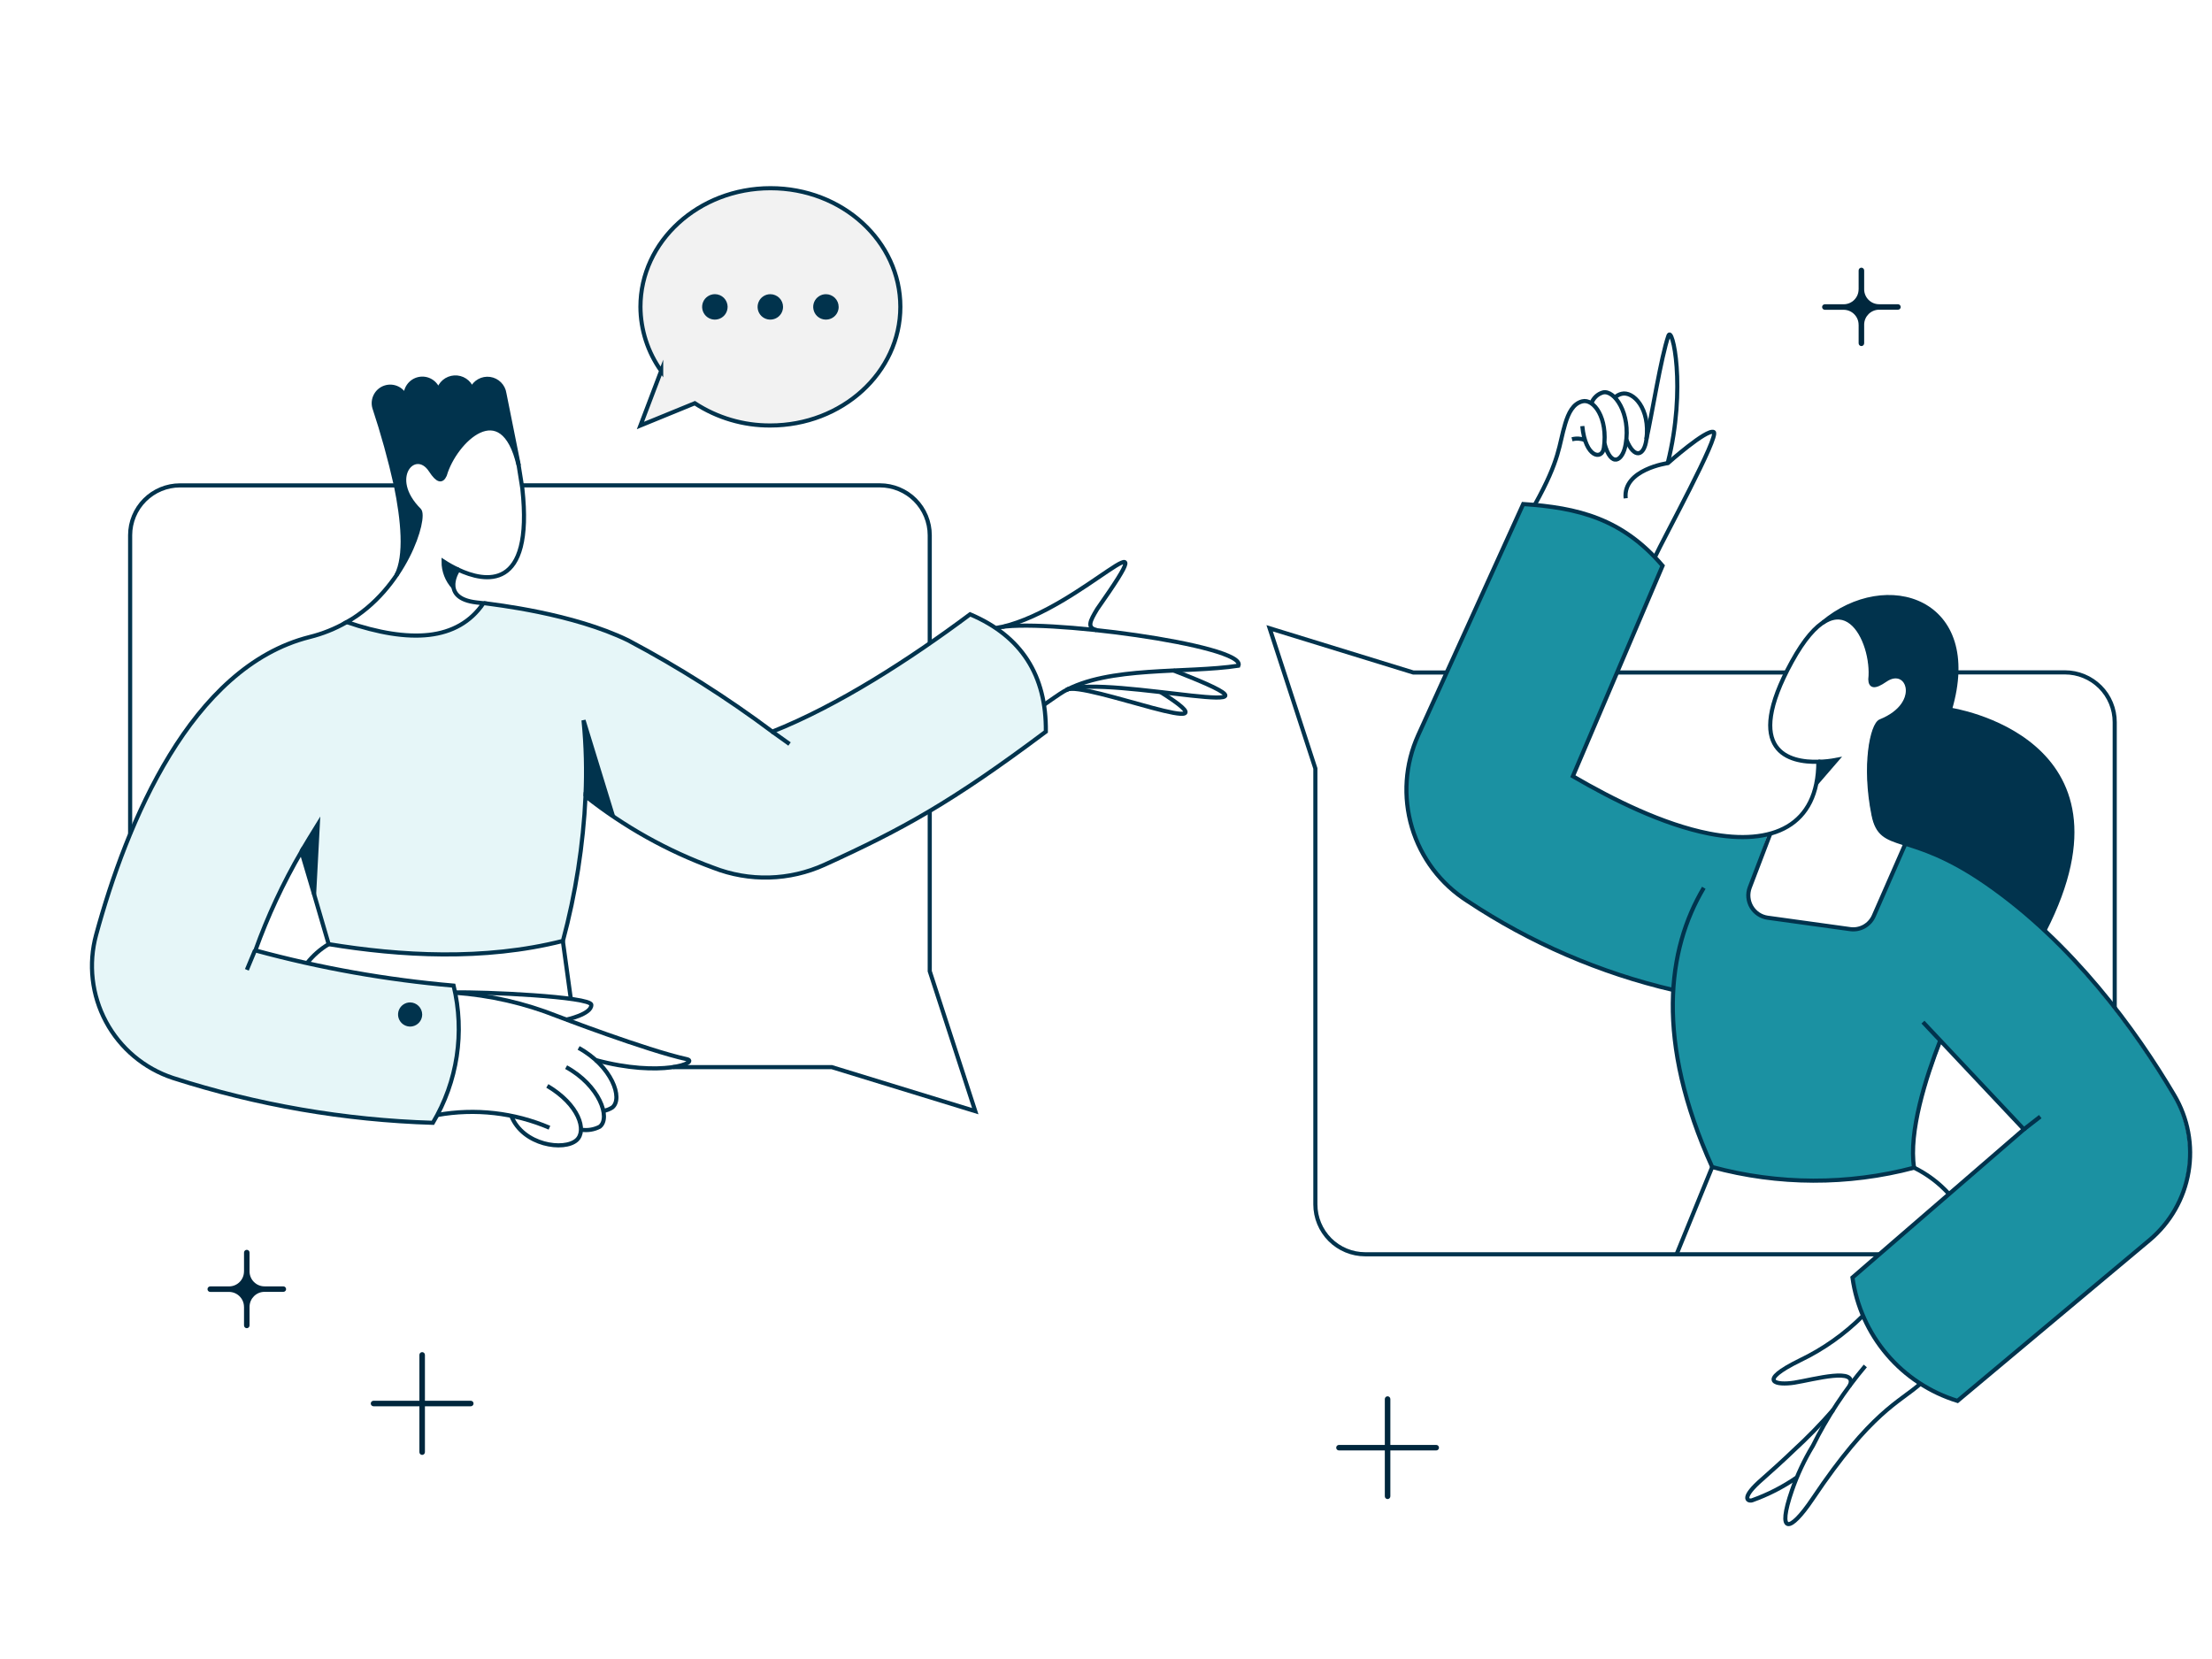 <?xml version="1.0" encoding="UTF-8"?> <svg xmlns="http://www.w3.org/2000/svg" id="illu-2-social-media" viewBox="0 0 600 450"><g><path d="m94.04,168.75c-3.15,1.81-6.54,3.17-10.06,4.04-32.24,8.13-49.62,50.32-57.91,80.8-2.15,7.9-1.19,16.33,2.68,23.55,3.87,7.22,10.37,12.68,18.15,15.25,22.82,7.34,46.56,11.44,70.52,12.17,6.68-11.19,8.69-24.55,5.62-37.21-18.17-1.57-36.17-4.77-53.77-9.55,3.34-9.3,7.52-18.27,12.49-26.81,4.38,14.75,2.7,9.07,7.39,25.11,19.31,3.16,42.07,4.56,63.54-.88,3.45-12.83,5.51-25.99,6.14-39.26,10.45,8.28,22.17,14.84,34.69,19.42,4.82,1.88,9.97,2.78,15.15,2.64,5.18-.14,10.27-1.32,14.98-3.46,21.13-9.63,34.34-16.85,60.03-36.1.18-15.27-6.61-25.92-20.54-31.83-16.38,12.23-35.81,24.75-53.65,31.83-12.37-9.25-25.43-17.52-39.08-24.75-15.03-7.33-36.16-9.71-39.26-10.12,0,0-4.01,8.11-16.33,8.11s-20.79-2.96-20.79-2.96Z" style="fill: #e6f6f8; stroke-width: 0px;"></path><g><path d="m179.34,100.61l-5.62,14.8,14.74-6.03c6.09,3.97,13.21,6.07,20.48,6.03,19.48,0,35.28-14.39,35.28-32.18s-15.74-32.18-35.22-32.18-35.28,14.39-35.28,32.18c.03,6.23,1.99,12.3,5.62,17.38h0Z" style="fill: #f2f2f2; stroke: #01334d; stroke-miterlimit: 10; stroke-width: 1.12px;"></path><path d="m197.36,83.24c0,.68-.2,1.35-.58,1.92-.38.57-.92,1.01-1.55,1.27-.63.26-1.32.33-1.99.2s-1.28-.46-1.77-.94c-.48-.48-.81-1.1-.95-1.77-.13-.67-.07-1.36.19-1.99.26-.63.7-1.17,1.27-1.55.57-.38,1.23-.58,1.92-.59.92,0,1.8.36,2.45,1.01.65.65,1.01,1.53,1.02,2.44h0Z" style="fill: #01334d; stroke-width: 0px;"></path><path d="m212.4,83.24c0,.68-.2,1.35-.58,1.92-.38.57-.92,1.01-1.55,1.27-.63.26-1.32.33-2,.2-.67-.13-1.28-.46-1.77-.94-.48-.48-.81-1.1-.94-1.77-.13-.67-.06-1.36.2-1.99.26-.63.7-1.17,1.27-1.55.57-.38,1.23-.58,1.92-.58.91,0,1.79.37,2.44,1.01.65.65,1.01,1.52,1.01,2.44Z" style="fill: #01334d; stroke-width: 0px;"></path><path d="m227.49,83.24c0,.68-.2,1.35-.58,1.92-.38.57-.92,1.01-1.55,1.27-.63.26-1.32.33-2,.2-.67-.13-1.28-.46-1.77-.94-.48-.48-.81-1.1-.94-1.77-.14-.67-.07-1.36.19-1.99.26-.63.71-1.17,1.27-1.55.57-.38,1.23-.58,1.92-.58.91,0,1.79.37,2.44,1.01.65.65,1.01,1.52,1.01,2.44Z" style="fill: #01334d; stroke-width: 0px;"></path></g><g><path d="m123.01,159.27c-1.74-1.9-2.7-4.39-2.69-6.96,1.28.83,2.61,1.57,3.99,2.21-.92,1.41-1.37,3.07-1.3,4.75Z" style="fill: #01334d; stroke-width: 0px;"></path><path d="m86.2,223.63l-1.01,19.02-3.45-11.82c1.3-2.22,2.76-4.55,4.46-7.2Z" style="fill: #01334d; stroke-width: 0px;"></path><path d="m158.81,215.97c.32-6.87.15-13.75-.53-20.6l8.01,26.09c-2.39-1.64-4.91-3.45-7.48-5.5Z" style="fill: #01334d; stroke-width: 0px;"></path><path d="m136.93,106.79c-.1-.99-.52-1.92-1.2-2.64-.68-.72-1.59-1.19-2.57-1.34-.98-.15-1.98.04-2.85.52-.86.49-1.54,1.25-1.92,2.17h-.59c-.3-.95-.91-1.77-1.73-2.34-.82-.56-1.81-.84-2.8-.78-1,.06-1.94.45-2.69,1.11-.75.66-1.25,1.55-1.44,2.53h-.23c-.29-1.12-1-2.08-1.98-2.68-.98-.61-2.16-.81-3.28-.57-1.13.24-2.11.91-2.76,1.86-.64.95-.9,2.12-.7,3.26-.33-1.01-1-1.87-1.91-2.42-.9-.56-1.98-.77-3.02-.61-1.05.16-2.01.69-2.7,1.49-.69.8-1.08,1.83-1.09,2.89,0,.44.06.87.18,1.29,2.3,6.94,4.26,13.99,5.85,21.12,1.93,9.36,2.93,19.42,0,24.64,5.79-8.48,7.26-17.03,6.32-17.96-9.01-8.89-1.05-17.2,3.1-10.82,1.99,3.04,3.16,3.04,3.8,1.29,2.69-9.13,15.5-21.77,20.02-2.52l-3.81-19.48Z" style="fill: #01334d; stroke-width: 0px;"></path><path d="m111.25,271.9c-.65,0-1.28.19-1.82.55-.54.36-.96.87-1.21,1.47-.25.6-.31,1.26-.19,1.89.13.63.44,1.22.9,1.68.46.46,1.04.77,1.68.9.64.13,1.29.06,1.89-.19.6-.25,1.11-.67,1.47-1.21.36-.54.55-1.17.55-1.82-.01-.87-.36-1.69-.97-2.3-.61-.61-1.44-.96-2.3-.97h0Z" style="fill: #01334d; stroke-width: 0px;"></path><path d="m252.19,174.54v-29.37c0-3.58-1.43-7.02-3.96-9.56-2.53-2.53-5.97-3.96-9.56-3.96h-97.06" style="fill: none; stroke: #01334d; stroke-miterlimit: 10; stroke-width: 1.12px;"></path><path d="m107.38,131.66h-58.57c-3.58,0-7.02,1.43-9.55,3.96-2.53,2.53-3.96,5.97-3.96,9.55v80.99" style="fill: none; stroke: #01334d; stroke-miterlimit: 10; stroke-width: 1.12px;"></path><path d="m182.57,289.46h43.06l38.91,11.94-12.35-37.97v-43.41" style="fill: none; stroke: #01334d; stroke-miterlimit: 10; stroke-width: 1.12px;"></path><path d="m123.01,159.27c-1.74-1.9-2.7-4.39-2.69-6.96,1.28.83,2.61,1.57,3.99,2.21" style="fill: none; stroke: #01334d; stroke-miterlimit: 10; stroke-width: 1.12px;"></path><path d="m120.67,128.79c2.69-9.13,15.56-21.77,20.02-2.52l.99,6.2c3.1,28.33-10.36,25.33-17.38,22.06,0,0-4.91,7.26,4.08,8.76,1.44.24,2.42.26,2.77.31-7.02,10.3-20.02,10.94-37.09,5.15,15.88-9,21.6-28.43,19.66-30.37-8.93-8.91-1.06-17.2,3.1-10.82,1.99,3.05,3.04,2.98,3.8,1.35l.05-.12Z" style="fill: none; stroke: #01334d; stroke-miterlimit: 10; stroke-width: 1.12px;"></path><path d="m81.73,230.99c1.35-2.28,2.84-4.73,4.47-7.36l-1.01,19.07" style="fill: none; stroke: #01334d; stroke-miterlimit: 10; stroke-width: 1.12px;"></path><path d="m158.81,215.97c.32-6.87.15-13.75-.53-20.6l8.01,26.09" style="fill: none; stroke: #01334d; stroke-miterlimit: 10; stroke-width: 1.12px;"></path><path d="m94.04,168.75c-3.15,1.81-6.54,3.17-10.06,4.04-32.24,8.13-49.62,50.32-57.91,80.8-2.15,7.9-1.19,16.33,2.68,23.55,3.87,7.22,10.37,12.68,18.15,15.25,22.82,7.34,46.56,11.44,70.52,12.17,6.68-11.19,8.69-24.55,5.62-37.21-18.17-1.57-36.17-4.77-53.77-9.55,3.34-9.3,7.52-18.27,12.49-26.81,4.38,14.75,2.7,9.07,7.39,25.11,19.31,3.16,42.07,4.56,63.54-.88,3.45-12.83,5.51-25.99,6.14-39.26,10.45,8.28,22.17,14.84,34.69,19.42,4.82,1.88,9.97,2.78,15.15,2.64,5.18-.14,10.27-1.32,14.98-3.46,21.13-9.63,34.34-16.85,60.03-36.1.18-15.27-6.61-25.92-20.54-31.83-16.38,12.23-35.81,24.75-53.65,31.83-12.37-9.25-25.43-17.52-39.08-24.75-15.03-7.33-36.16-9.71-39.26-10.12" style="fill: none; stroke: #01334d; stroke-miterlimit: 10; stroke-width: 1.12px;"></path><path d="m270.27,170.33c11.23-2.87,68.1,4.68,65.65,10.24-14.1,2.16-35.27.02-47.45,7.02-.82.47-3.7,2.46-5.27,3.57" style="fill: none; stroke: #01334d; stroke-miterlimit: 10; stroke-width: 1.12px;"></path><path d="m271.85,170.04c21.88-5.15,46.1-33.82,25.74-4.8-1.93,3.22-2.87,5.03-.12,5.68" style="fill: none; stroke: #01334d; stroke-miterlimit: 10; stroke-width: 1.12px;"></path><path d="m289.29,187.12c11.12-4.39,69.45,10.3,28.96-5.27" style="fill: none; stroke: #01334d; stroke-miterlimit: 10; stroke-width: 1.12px;"></path><path d="m289.34,187.07c4.62-2.46,48.85,15.4,25.45.64" style="fill: none; stroke: #01334d; stroke-miterlimit: 10; stroke-width: 1.12px;"></path><path d="m153.56,289.46c9.01,4.93,12.18,13.76,9.13,16.15-1.55.81-3.31,1.09-5.03.82" style="fill: none; stroke: #01334d; stroke-miterlimit: 10; stroke-width: 1.12px;"></path><path d="m156.95,284.25c9.01,4.93,12.16,13.74,9.13,16.15-.73.47-1.54.79-2.4.92" style="fill: none; stroke: #01334d; stroke-miterlimit: 10; stroke-width: 1.12px;"></path><path d="m118.62,302.44c10.26-1.84,20.84-.65,30.42,3.45" style="fill: none; stroke: #01334d; stroke-miterlimit: 10; stroke-width: 1.12px;"></path><path d="m148.46,294.55c8.54,5.03,10.81,12.1,7.96,14.69-3.35,3.03-14.57,1.46-17.73-6.55" style="fill: none; stroke: #01334d; stroke-miterlimit: 10; stroke-width: 1.12px;"></path><path d="m123.3,269.21c7.61-.23,36.98,1.11,37.09,3.34.13,2.57-6.85,4.04-6.85,4.04" style="fill: none; stroke: #01334d; stroke-miterlimit: 10; stroke-width: 1.12px;"></path><path d="m123.36,269.27c9.55.69,18.95,2.84,27.85,6.38,0,0,24.12,9.24,35.04,11.64,3.63.8-6.77,5.09-24.75.23" style="fill: none; stroke: #01334d; stroke-miterlimit: 10; stroke-width: 1.12px;"></path><path d="m89.13,256.11c-2.25,1.34-4.23,3.09-5.85,5.15" style="fill: none; stroke: #01334d; stroke-miterlimit: 10; stroke-width: 1.12px;"></path><path d="m152.67,255.23l2.16,15.68" style="fill: none; stroke: #01334d; stroke-miterlimit: 10; stroke-width: 1.12px;"></path><path d="m140.73,126.27l-3.92-19.54c-.14-1-.61-1.92-1.32-2.63-.71-.71-1.64-1.17-2.63-1.31-1-.14-2.01.05-2.89.54-.88.49-1.58,1.25-1.99,2.17-.35-.96-1-1.78-1.85-2.34-.85-.56-1.86-.83-2.88-.77-1.02.06-1.99.45-2.77,1.1-.78.66-1.33,1.55-1.56,2.54-.31-1.11-1.03-2.06-2.01-2.66-.98-.6-2.16-.8-3.29-.56-1.13.24-2.12.9-2.78,1.85-.66.95-.93,2.11-.76,3.25-.37-1.1-1.16-2.01-2.2-2.54-1.04-.53-2.24-.63-3.35-.29-1.11.34-2.05,1.11-2.6,2.13-.56,1.02-.7,2.22-.39,3.34,2.3,6.94,4.26,13.99,5.85,21.12,1.9,9.24,2.9,19.15.12,24.41" style="fill: none; stroke: #01334d; stroke-miterlimit: 10; stroke-width: 1.12px;"></path><path d="m209.48,198.47l4.68,3.34" style="fill: none; stroke: #01334d; stroke-miterlimit: 10; stroke-width: 1.12px;"></path><path d="m69.18,257.74l-2.22,5.32" style="fill: none; stroke: #01334d; stroke-miterlimit: 10; stroke-width: 1.12px;"></path></g></g><g><path d="m589.34,297.21c-15.45-26.1-43.65-60.4-72.9-68.22l-8.19,19.54c-.54,1.2-1.44,2.2-2.59,2.85-1.15.64-2.48.9-3.78.72l-22.41-3.16c-.91-.13-1.77-.46-2.53-.97-.76-.51-1.39-1.18-1.86-1.96-.46-.79-.75-1.67-.83-2.58-.08-.91.04-1.83.36-2.68l4.86-14.39c-15.58,3.95-38.91-7.67-52.83-15.8l24.34-57.03c-4.67-5.41-10.48-9.72-17.02-12.61-6.53-2.89-13.63-4.3-20.78-4.12l-28.49,62.66c-3.56,7.86-4.17,16.73-1.7,25,2.46,8.27,7.82,15.37,15.1,19.99,17.11,11.16,35.98,19.35,55.81,24.22-.36,16.58,3.25,33.01,10.53,47.92,17.93,4.85,36.81,4.91,54.76.18-1.1-10.58,3.62-24.15,7.43-34.11l22.35,23.69-46.5,40.2c1.54,15.64,13.99,28.95,28.44,33.47l51.73-43.59c5.57-4.69,9.3-11.2,10.52-18.38,1.23-7.18-.13-14.56-3.82-20.83h0Z" style="fill: #1b91a2; stroke-width: 0px;"></path><path d="m498.18,206.11l-5.56,6.49c.41-1.94.61-3.92.59-5.91,1.67-.06,3.33-.26,4.97-.59h0Z" style="fill: #01334d; stroke-width: 0px;"></path><path d="m528.96,192.48c1.01-3.29,1.6-6.69,1.76-10.12.7-21.25-20.89-26.15-35.98-13.69,8.25-5.27,12.99,7.61,12.17,15.5,0,1.39.47,2.69,4.04.31,6.26-4.33,10.41,6.38-1.29,11.18-2.22.88-4.62,11.88-1.87,25.45,1.05,5.38,3.57,6.16,8.66,7.78,14,4.08,27.99,13.94,38.09,23.52,26.74-52.32-25.63-59.93-25.57-59.93Z" style="fill: #01334d; stroke-width: 0px;"></path><path d="m464.42,316.57l-9.65,23.64" style="fill: none; stroke: #01334d; stroke-miterlimit: 10; stroke-width: 1.12px;"></path><path d="m484.49,182.41h-45.87" style="fill: none; stroke: #01334d; stroke-miterlimit: 10; stroke-width: 1.12px;"></path><path d="m530.66,182.38h29.43c1.77,0,3.53.34,5.17,1.02,1.64.67,3.13,1.67,4.39,2.92,1.26,1.25,2.25,2.74,2.93,4.38.68,1.64,1.03,3.39,1.03,5.17v77.52" style="fill: none; stroke: #01334d; stroke-miterlimit: 10; stroke-width: 1.12px;"></path><path d="m392.42,182.41h-9.08l-38.95-11.99,12.4,38.03v118.25c0,3.58,1.43,7.02,3.96,9.56,2.53,2.53,5.97,3.96,9.56,3.96h139.35" style="fill: none; stroke: #01334d; stroke-miterlimit: 10; stroke-width: 1.12px;"></path><path d="m493.21,206.63c1.67-.03,3.33-.21,4.97-.53l-5.56,6.44" style="fill: none; stroke: #01334d; stroke-miterlimit: 10; stroke-width: 1.12px;"></path><path d="m453.89,268.54c-19.89-4.64-38.79-12.81-55.81-24.11-7.28-4.63-12.64-11.73-15.1-19.99-2.46-8.27-1.86-17.14,1.7-25l28.49-62.72c14.82,1,26.82,3.9,37.8,16.73l-24.33,57.1c10.94,6.38,24.46,13.11,36.98,15.56,17.17,3.36,29.61-2.01,29.61-19.48-7.78.23-20.65-2.63-7.2-27.15,13.46-24.52,22.41-5.54,21.3,4.8.06,1.81.99,2.28,4.04.18,6.26-4.33,10.45,6.47-1.29,11.18-2.22.89-4.62,11.88-1.87,25.45,2.1,10.3,9.31,3.8,30.54,18.48,23.59,16.32,40.63,39.95,51.02,57.51,3.72,6.27,5.09,13.66,3.86,20.85-1.22,7.19-4.95,13.71-10.53,18.41l-52.13,43.65c-7.44-2.29-14.08-6.65-19.12-12.58-5.05-5.93-8.3-13.17-9.37-20.88l46.5-40.2-27.38-29.08" style="fill: none; stroke: #01334d; stroke-miterlimit: 10; stroke-width: 1.12px;"></path><path d="m431.66,109.41c.25-.7.66-1.33,1.2-1.85s1.19-.89,1.9-1.1c3.1-.82,7.66,5.68,6.2,14.04-.75,4.54-3.95,6.59-5.76-.26" style="fill: none; stroke: #01334d; stroke-miterlimit: 10; stroke-width: 1.12px;"></path><path d="m437.98,107.87c.52-.51,1.16-.88,1.87-1.05,3.11-.8,7.84,3.92,6.73,12.4-.58,4.41-3.23,5.48-5.44.03" style="fill: none; stroke: #01334d; stroke-miterlimit: 10; stroke-width: 1.12px;"></path><path d="m416.33,136.89c6.96-12.52,6.43-16.03,8.25-22,.87-2.87,2.1-5.4,4.62-6.03,3.08-.78,7,4.44,5.85,12.63-.47,3.39-5.03,2.69-5.85-5.91" style="fill: none; stroke: #01334d; stroke-miterlimit: 10; stroke-width: 1.12px;"></path><path d="m448.86,151.17c2.22-4.86,17.73-33.18,15.97-33.99-1.92-.89-12.4,8.43-12.4,8.43,0,0-12.29,1.7-11.47,9.55" style="fill: none; stroke: #01334d; stroke-miterlimit: 10; stroke-width: 1.12px;"></path><path d="m452.37,125.6c5.15-20.42,1.23-37.57.18-34.52-2,5.79-4.45,21.25-5.97,28.08" style="fill: none; stroke: #01334d; stroke-miterlimit: 10; stroke-width: 1.12px;"></path><path d="m426.4,119.16c1.17-.31,2.41-.24,3.53.21" style="fill: none; stroke: #01334d; stroke-miterlimit: 10; stroke-width: 1.12px;"></path><path d="m526.27,282.28c-3.92,10.06-8.6,24.75-7.08,34.46-17.96,4.74-36.84,4.68-54.76-.18-15.5-34.34-12.23-59.03-2.28-75.75" style="fill: none; stroke: #01334d; stroke-miterlimit: 10; stroke-width: 1.12px;"></path><path d="m494.41,168.92c17.28-14.53,43.31-6.19,34.49,23.57,0,0,52.35,7.61,25.63,59.91" style="fill: none; stroke: #01334d; stroke-miterlimit: 10; stroke-width: 1.12px;"></path><path d="m519.19,316.73c3.58,1.76,6.8,4.18,9.48,7.14" style="fill: none; stroke: #01334d; stroke-miterlimit: 10; stroke-width: 1.12px;"></path><path d="m516.79,228.98l-8.54,19.48c-.53,1.2-1.44,2.2-2.59,2.85-1.15.64-2.48.9-3.78.72l-22.41-3.1c-.91-.13-1.77-.46-2.53-.97-.76-.51-1.39-1.18-1.86-1.96-.46-.79-.75-1.67-.83-2.58-.08-.91.04-1.83.36-2.68l5.56-14.57" style="fill: none; stroke: #01334d; stroke-miterlimit: 10; stroke-width: 1.12px;"></path><path d="m505.96,370.51c-5.59,6.62-10.37,13.89-14.22,21.65-2.32,3.82-4.22,7.88-5.68,12.11-4.12,11.93-.66,11.63,5.62,2.28,15.94-23.77,23.46-26.09,29.25-31.24" style="fill: none; stroke: #01334d; stroke-miterlimit: 10; stroke-width: 1.12px;"></path><path d="m487.36,400.76c-3.74,2.59-7.82,4.67-12.11,6.2-1.23.33-3.16-.64,2.81-5.79,1.29-1.11,6.61-5.92,8.43-7.72,3.8-3.48,7.4-7.17,10.78-11.06" style="fill: none; stroke: #01334d; stroke-miterlimit: 10; stroke-width: 1.12px;"></path><path d="m501.69,375.96c2.52-5.27-9.65-1.77-14.98-.92-4.8.75-10.47-.17,1.58-6.08,6.29-3.02,12.03-7.08,16.97-12.01" style="fill: none; stroke: #01334d; stroke-miterlimit: 10; stroke-width: 1.12px;"></path><path d="m548.97,306.33l4.45-3.45" style="fill: none; stroke: #01334d; stroke-miterlimit: 10; stroke-width: 1.12px;"></path></g><g><path d="m515.57,83.26c0,.41-.34.75-.75.75h-5.12c-2.21,0-4.01,1.79-4.05,4v5.11c0,.41-.34.75-.75.75s-.75-.34-.75-.75v-4.98s-.01-.04-.01-.06c0-2.22-1.83-4.05-4.05-4.05h-5.1c-.41,0-.75-.34-.75-.75s.34-.75.75-.75h5.1c2.24,0,4.05-1.82,4.05-4.05h0s.01-.05.01-.07v-5.05c0-.41.34-.75.75-.75s.75.34.75.75v5.16c.03,2.2,1.83,4,4.04,4h5.12c.41,0,.75.34.75.75h.01Z" style="fill: #00273d; stroke-width: 0px;"></path><path d="m506.94,83.26c-.84-.48-1.54-1.19-2.04-2.04-.49.84-1.2,1.54-2.04,2.04.84.49,1.54,1.2,2.04,2.04.49-.84,1.2-1.55,2.04-2.04Z" style="fill: #00273d; stroke-width: 0px;"></path></g><g><path d="m77.61,349.66c0,.41-.34.75-.75.75h-5.12c-2.21,0-4.01,1.79-4.05,4v5.11c0,.41-.34.75-.75.75s-.75-.34-.75-.75v-4.98s-.01-.04-.01-.06c0-2.22-1.83-4.05-4.05-4.05h-5.1c-.41,0-.75-.34-.75-.75s.34-.75.75-.75h5.1c2.24,0,4.05-1.82,4.05-4.05h0s.01-.05.01-.07v-5.05c0-.41.34-.75.75-.75s.75.34.75.75v5.16c.03,2.2,1.83,4,4.04,4h5.12c.41,0,.75.34.75.75h.01Z" style="fill: #00273d; stroke-width: 0px;"></path><path d="m68.99,349.66c-.84-.48-1.54-1.19-2.04-2.04-.49.84-1.2,1.54-2.04,2.04.84.49,1.54,1.2,2.04,2.04.49-.84,1.2-1.55,2.04-2.04Z" style="fill: #00273d; stroke-width: 0px;"></path></g><path d="m389.57,391.93h-12.44v-12.44c0-.41-.34-.75-.75-.75s-.75.34-.75.75v12.44h-12.44c-.41,0-.75.34-.75.75s.34.75.75.75h12.44v12.44c0,.41.34.75.75.75s.75-.34.75-.75v-12.44h12.44c.41,0,.75-.34.75-.75s-.34-.75-.75-.75Z" style="fill: #00273d; stroke-width: 0px;"></path><path d="m127.7,379.95h-12.44v-12.44c0-.41-.34-.75-.75-.75s-.75.34-.75.75v12.44h-12.44c-.41,0-.75.34-.75.75s.34.75.75.75h12.44v12.44c0,.41.34.75.75.75s.75-.34.75-.75v-12.44h12.44c.41,0,.75-.34.75-.75s-.34-.75-.75-.75Z" style="fill: #00273d; stroke-width: 0px;"></path></svg> 